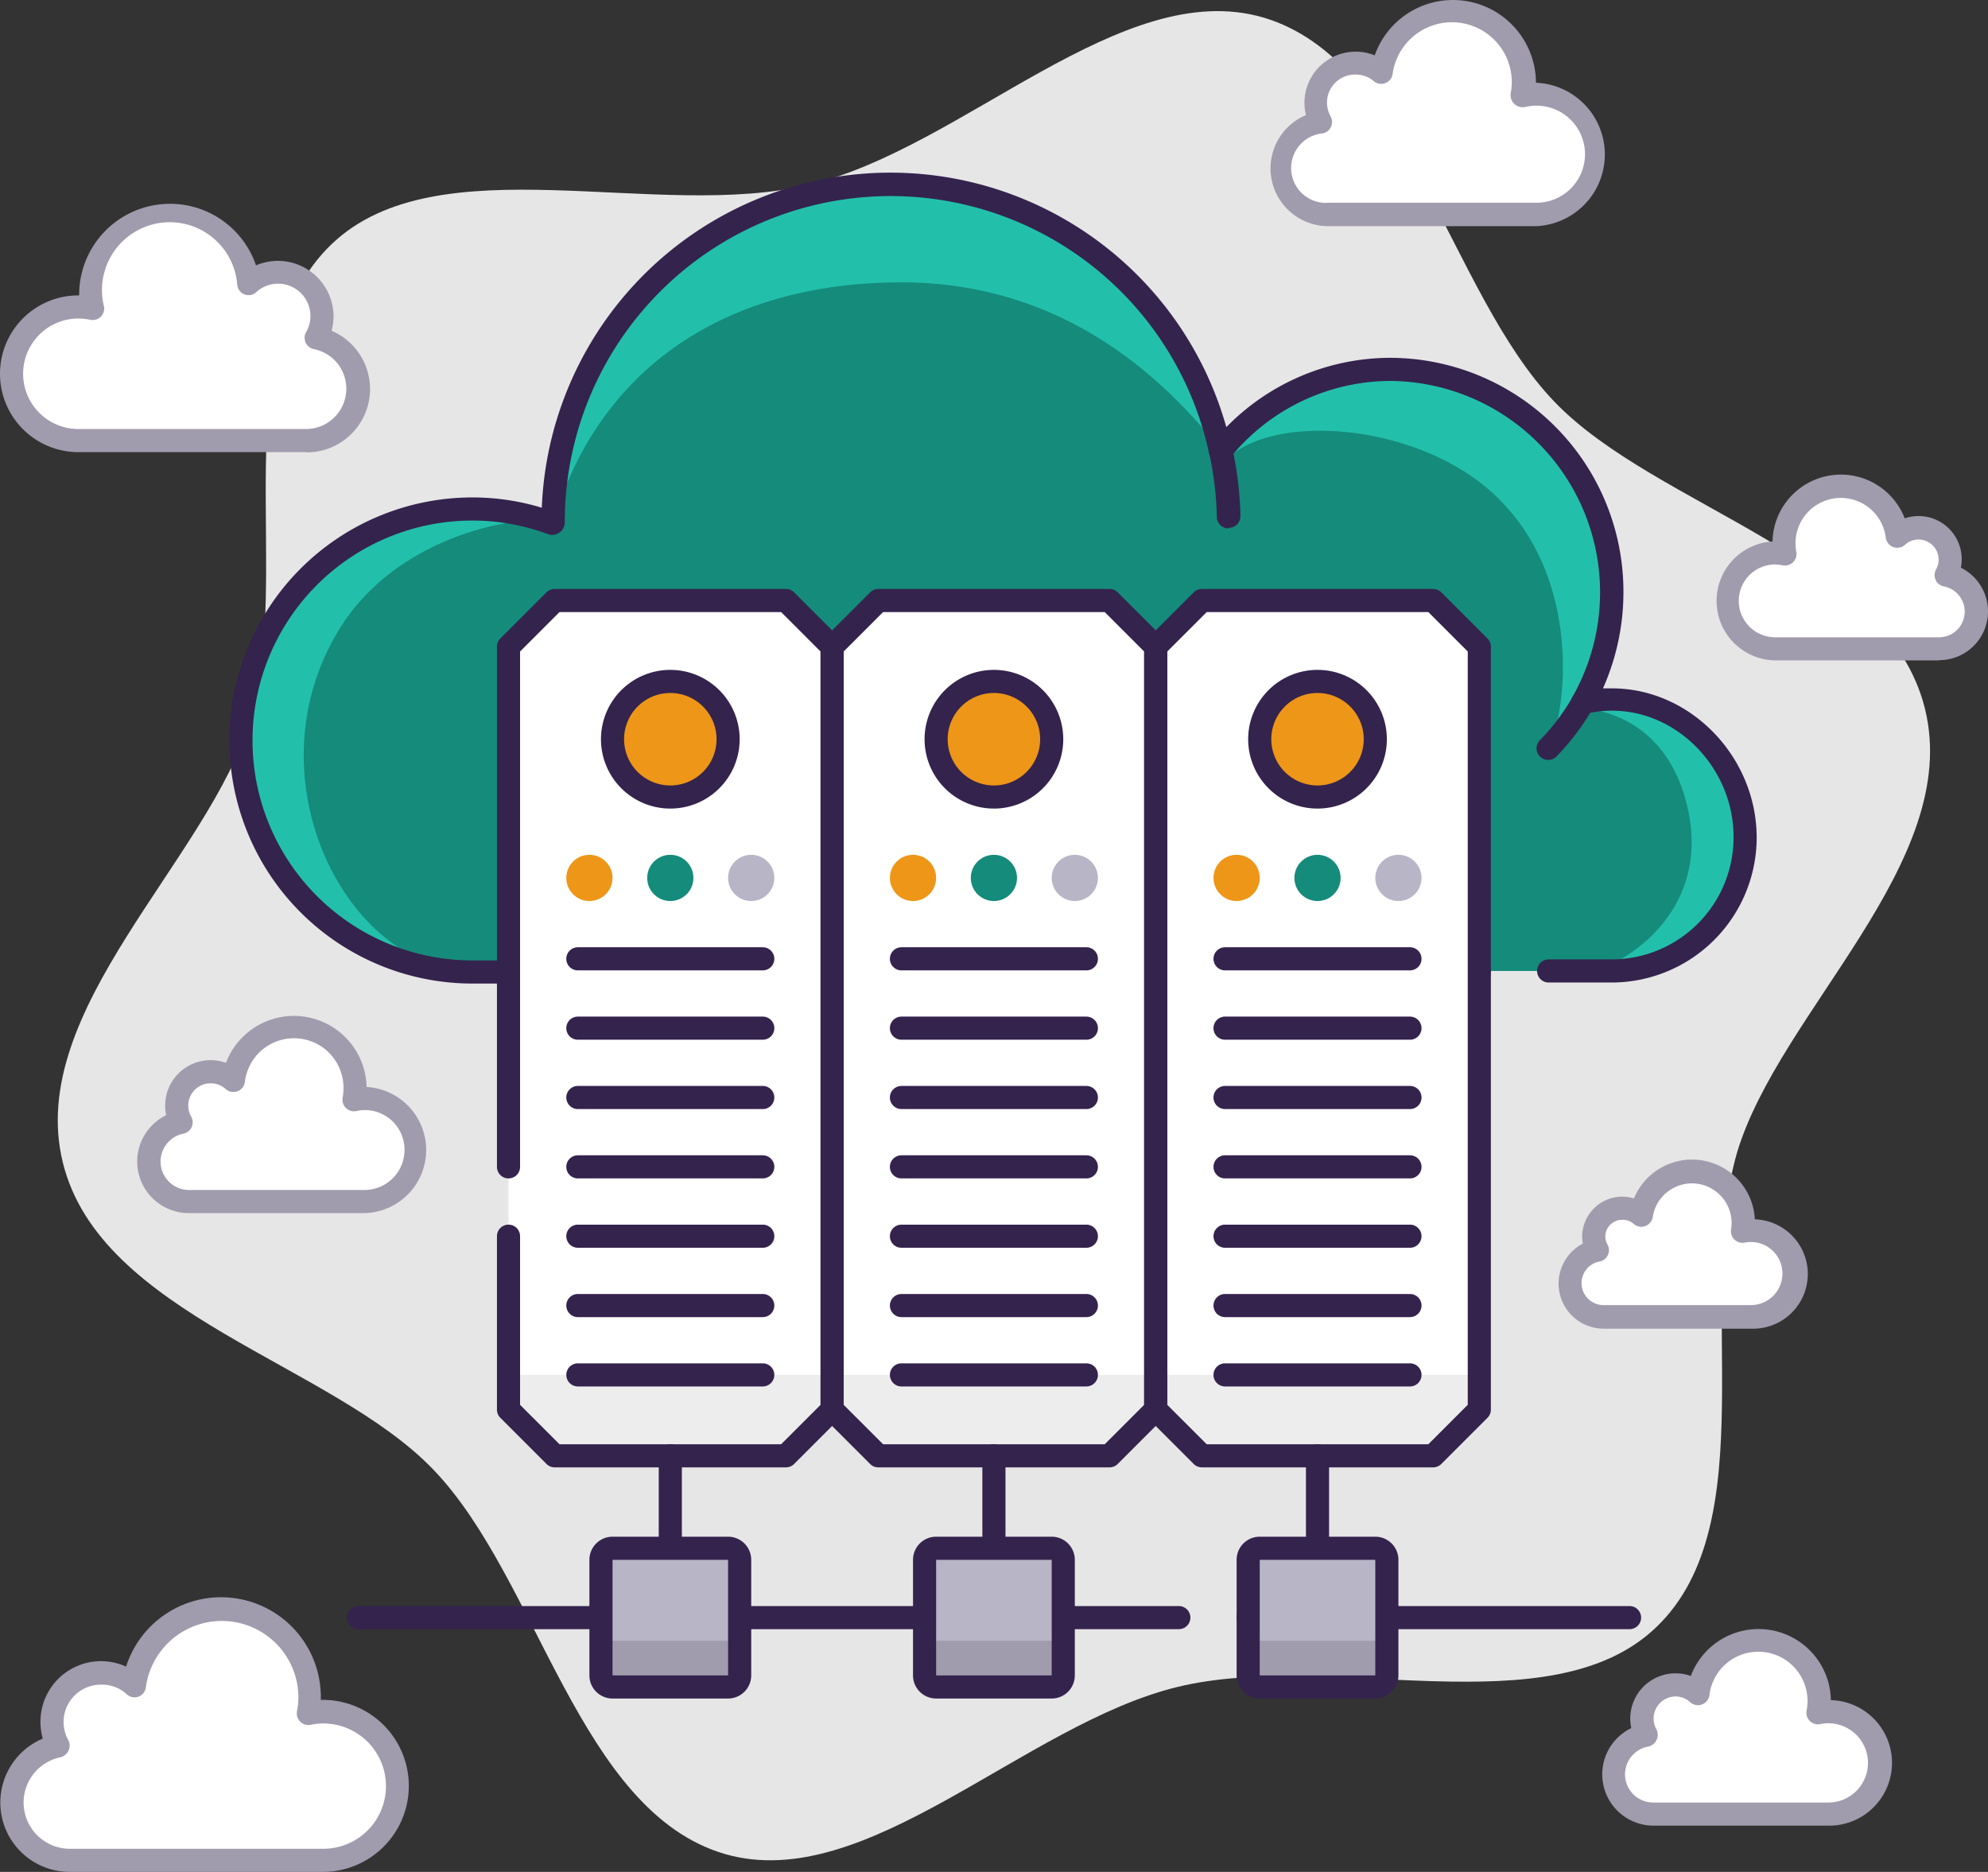 <svg xmlns="http://www.w3.org/2000/svg" width="172.015" height="161.959" viewBox="0 0 172.015 161.959">
  <rect x="0" y="0" width="172.015" height="161.959" fill="#333333" stroke="none"/>
  <g id="Icone_Entreprise" data-name="Icone Entreprise" transform="translate(0 -0.041)">
    <g id="Layer_1" data-name="Layer 1">
      <path id="Tracé_15233" data-name="Tracé 15233" d="M166.57,61.4c-3.24-13.24-23.28-17.4-32.09-26.62C125.39,25.3,121.9,5.25,109.29,1.55,97.06-2,83.4,12.77,70.13,16S37.9,12.37,28.7,21.16c-9.5,9.07-3.35,28.48-7,41.07C18.06,74.43,2.2,87.36,5.43,100.6S28.71,118,37.52,127.22c9.09,9.48,12.58,29.53,25.19,33.23C74.94,164,88.6,149.23,101.88,146s32.22,3.63,41.42-5.16c9.5-9.07,3.35-28.48,7-41.07C153.94,87.57,169.8,74.64,166.57,61.4Z" fill="#e6e6e6"/>
      <path id="Tracé_15234" data-name="Tracé 15234" d="M139.48,60.53a11.26,11.26,0,0,0-2.55.3A19.3,19.3,0,0,0,120.33,32a18.84,18.84,0,0,0-14.67,7h-.06a29.2,29.2,0,0,0-57.73,6.16v.08a20,20,0,1,0-6.95,38.8H139.5A11.55,11.55,0,0,0,151,72.46C151,66.06,145.83,60.53,139.48,60.53Z" fill="#22c0ab"/>
      <path id="Tracé_15235" data-name="Tracé 15235" d="M136.6,61.38a13.37,13.37,0,0,1-2.66,3.41c1.62-2.83,3.24-15.36-5.31-22.55-7-5.85-19.26-6.41-22.77-2.13a6,6,0,0,0-.29-1.22c-5.2-6.55-13.9-14.41-27.57-14.42-14.31,0-25.89,6.64-30.13,20.7v.08c-2.17-.81-13.07.76-18.3,8.9-8.27,12.88.37,29.9,11.35,29.9H137.5c1.84,0,10.65-4.38,8.55-14C144.2,61.61,137.27,61.25,136.6,61.38Z" fill="#158b7b"/>
      <path id="Tracé_15236" data-name="Tracé 15236" d="M139.5,85.05H134a1,1,0,0,1,0-2h5.5A10.56,10.56,0,0,0,150,72.46c0-5.92-4.82-10.93-10.52-10.93a9.68,9.68,0,0,0-2.32.28,1,1,0,0,1-1.1-1.47A18.3,18.3,0,0,0,120.33,33a17.91,17.91,0,0,0-13.89,6.65,1.18,1.18,0,0,1-.27.23,1.08,1.08,0,0,1-.94.07,1,1,0,0,1-.61-.68,28.19,28.19,0,0,0-55.75,6,1.17,1.17,0,0,1-.1.41,1.09,1.09,0,0,1-1.29.6,18.76,18.76,0,0,0-6.6-1.2,19.03,19.03,0,1,0,0,38.06H128a1,1,0,0,1,0,2H40.88a21.03,21.03,0,1,1,0-42.06,20.648,20.648,0,0,1,6,.891A30.19,30.19,0,0,1,106.11,37a19.86,19.86,0,0,1,14.22-6,20.23,20.23,0,0,1,20.14,20.28,20.48,20.48,0,0,1-1.77,8.32h.78c6.79,0,12.52,5.92,12.52,12.93a12.56,12.56,0,0,1-12.5,12.52Z" fill="#34234d"/>
      <path id="Tracé_15237" data-name="Tracé 15237" d="M106.29,45.76a1,1,0,0,1-1-1,28.639,28.639,0,0,0-.67-5.55,1.023,1.023,0,0,1,2-.43,30.22,30.22,0,0,1,.71,5.93,1,1,0,0,1-1,1Z" fill="#34234d"/>
      <path id="Tracé_15238" data-name="Tracé 15238" d="M133.94,65.79a1,1,0,0,1-.7-1.7,18.38,18.38,0,0,0,2.83-3.75,1,1,0,0,1,1.74,1,20.481,20.481,0,0,1-3.14,4.16A1,1,0,0,1,133.94,65.79Z" fill="#34234d"/>
      <path id="Tracé_15239" data-name="Tracé 15239" d="M100,122V56l4-4h20l4,4v66l-4,4H104Z" fill="#ededed"/>
      <path id="Tracé_15240" data-name="Tracé 15240" d="M72,122V56l4-4H96l4,4v66l-4,4H76Z" fill="#ededed"/>
      <path id="Tracé_15241" data-name="Tracé 15241" d="M44,122V56l4-4H68l4,4v66l-4,4H48Z" fill="#ededed"/>
      <path id="Tracé_15242" data-name="Tracé 15242" d="M100,119V56l4-4h20l4,4v63Z" fill="#fff"/>
      <path id="Tracé_15243" data-name="Tracé 15243" d="M72,119V56l4-4H96l4,4v63Z" fill="#fff"/>
      <path id="Tracé_15244" data-name="Tracé 15244" d="M44,119V56l4-4H68l4,4v63Z" fill="#fff"/>
      <path id="Tracé_15245" data-name="Tracé 15245" d="M124,127H104a1,1,0,0,1-.71-.29l-4-4A1,1,0,0,1,99,122V56a1,1,0,0,1,.29-.71l4-4A1,1,0,0,1,104,51h20a1,1,0,0,1,.71.29l4,4A1,1,0,0,1,129,56v66a1,1,0,0,1-.29.71l-4,4A1,1,0,0,1,124,127Zm-19.59-2h19.18l3.41-3.41V56.41L123.59,53H104.41L101,56.41v65.18Z" fill="#34234d"/>
      <path id="Tracé_15246" data-name="Tracé 15246" d="M96,127H76a1,1,0,0,1-.71-.29l-4-4A1,1,0,0,1,71,122V56a1,1,0,0,1,.29-.71l4-4A1,1,0,0,1,76,51H96a1,1,0,0,1,.71.29l4,4A1,1,0,0,1,101,56v66a1,1,0,0,1-.29.71l-4,4A1,1,0,0,1,96,127Zm-19.59-2H95.59L99,121.59V56.41L95.59,53H76.41L73,56.41v65.18Z" fill="#34234d"/>
      <path id="Tracé_15247" data-name="Tracé 15247" d="M68,127H48a1,1,0,0,1-.71-.29l-4-4A1,1,0,0,1,43,122V107a1,1,0,0,1,2,0v14.59L48.41,125H67.59L71,121.59V56.41L67.59,53H48.41L45,56.41V101a1,1,0,0,1-2,0V56a1,1,0,0,1,.29-.71l4-4A1,1,0,0,1,48,51H68a1,1,0,0,1,.71.29l4,4A1,1,0,0,1,73,56v66a1,1,0,0,1-.29.71l-4,4A1,1,0,0,1,68,127Z" fill="#34234d"/>
      <path id="Tracé_15248" data-name="Tracé 15248" d="M86,141a1,1,0,0,1-1-1V126a1,1,0,0,1,2,0v14A1,1,0,0,1,86,141Z" fill="#34234d"/>
      <path id="Tracé_15249" data-name="Tracé 15249" d="M58,141a1,1,0,0,1-1-1V126a1,1,0,0,1,2,0v14A1,1,0,0,1,58,141Z" fill="#34234d"/>
      <path id="Tracé_15250" data-name="Tracé 15250" d="M114,141a1,1,0,0,1-1-1V126a1,1,0,0,1,2,0v14A1,1,0,0,1,114,141Z" fill="#34234d"/>
      <path id="Tracé_15251" data-name="Tracé 15251" d="M141,141H108a1,1,0,0,1,0-2h33a1,1,0,0,1,0,2Z" fill="#34234d"/>
      <path id="Tracé_15252" data-name="Tracé 15252" d="M102,141H31a1,1,0,0,1,0-2h71a1,1,0,0,1,0,2Z" fill="#34234d"/>
      <path id="Tracé_15253" data-name="Tracé 15253" d="M94,120H78a1,1,0,0,1,0-2H94a1,1,0,0,1,0,2Z" fill="#34234d"/>
      <path id="Tracé_15254" data-name="Tracé 15254" d="M94,114H78a1,1,0,0,1,0-2H94a1,1,0,0,1,0,2Z" fill="#34234d"/>
      <path id="Tracé_15255" data-name="Tracé 15255" d="M94,108H78a1,1,0,0,1,0-2H94a1,1,0,0,1,0,2Z" fill="#34234d"/>
      <path id="Tracé_15256" data-name="Tracé 15256" d="M94,102H78a1,1,0,0,1,0-2H94a1,1,0,0,1,0,2Z" fill="#34234d"/>
      <path id="Tracé_15257" data-name="Tracé 15257" d="M94,96H78a1,1,0,0,1,0-2H94a1,1,0,0,1,0,2Z" fill="#34234d"/>
      <path id="Tracé_15258" data-name="Tracé 15258" d="M94,90H78a1,1,0,0,1,0-2H94a1,1,0,0,1,0,2Z" fill="#34234d"/>
      <path id="Tracé_15259" data-name="Tracé 15259" d="M94,84H78a1,1,0,0,1,0-2H94a1,1,0,0,1,0,2Z" fill="#34234d"/>
      <rect id="Rectangle_1139" data-name="Rectangle 1139" width="12" height="12" rx="1" transform="translate(120 134) rotate(90)" fill="#a09cad"/>
      <rect id="Rectangle_1140" data-name="Rectangle 1140" width="12" height="12" rx="1" transform="translate(92 134) rotate(90)" fill="#a09cad"/>
      <rect id="Rectangle_1141" data-name="Rectangle 1141" width="12" height="12" rx="1" transform="translate(64 134) rotate(90)" fill="#a09cad"/>
      <rect id="Rectangle_1142" data-name="Rectangle 1142" width="8" height="12" rx="1" transform="translate(120 134) rotate(90)" fill="#b8b5c6"/>
      <rect id="Rectangle_1143" data-name="Rectangle 1143" width="8" height="12" rx="1" transform="translate(92 134) rotate(90)" fill="#b8b5c6"/>
      <rect id="Rectangle_1144" data-name="Rectangle 1144" width="8" height="12" rx="1" transform="translate(64 134) rotate(90)" fill="#b8b5c6"/>
      <path id="Tracé_15260" data-name="Tracé 15260" d="M119,147H109a2,2,0,0,1-2-2V135a2,2,0,0,1,2-2h10a2,2,0,0,1,2,2v10A2,2,0,0,1,119,147Zm-10-12v10h10V135Z" fill="#34234d"/>
      <path id="Tracé_15261" data-name="Tracé 15261" d="M91,147H81a2,2,0,0,1-2-2V135a2,2,0,0,1,2-2H91a2,2,0,0,1,2,2v10A2,2,0,0,1,91,147ZM81,135v10H91V135Z" fill="#34234d"/>
      <path id="Tracé_15262" data-name="Tracé 15262" d="M63,147H53a2,2,0,0,1-2-2V135a2,2,0,0,1,2-2H63a2,2,0,0,1,2,2v10A2,2,0,0,1,63,147ZM53,135v10H63V135Z" fill="#34234d"/>
      <circle id="Ellipse_520" data-name="Ellipse 520" cx="5" cy="5" r="5" transform="translate(81 59)" fill="#ee9617"/>
      <path id="Tracé_15263" data-name="Tracé 15263" d="M86,70a6,6,0,1,1,6-6A6,6,0,0,1,86,70Zm0-10a4,4,0,1,0,4,4A4,4,0,0,0,86,60Z" fill="#34234d"/>
      <circle id="Ellipse_521" data-name="Ellipse 521" cx="2" cy="2" r="2" transform="translate(84 74)" fill="#158b7b"/>
      <circle id="Ellipse_522" data-name="Ellipse 522" cx="2" cy="2" r="2" transform="translate(91 74)" fill="#b8b5c6"/>
      <circle id="Ellipse_523" data-name="Ellipse 523" cx="2" cy="2" r="2" transform="translate(77 74)" fill="#ee9617"/>
      <path id="Tracé_15264" data-name="Tracé 15264" d="M66,120H50a1,1,0,0,1,0-2H66a1,1,0,0,1,0,2Z" fill="#34234d"/>
      <path id="Tracé_15265" data-name="Tracé 15265" d="M66,114H50a1,1,0,0,1,0-2H66a1,1,0,0,1,0,2Z" fill="#34234d"/>
      <path id="Tracé_15266" data-name="Tracé 15266" d="M66,108H50a1,1,0,0,1,0-2H66a1,1,0,0,1,0,2Z" fill="#34234d"/>
      <path id="Tracé_15267" data-name="Tracé 15267" d="M66,102H50a1,1,0,0,1,0-2H66a1,1,0,0,1,0,2Z" fill="#34234d"/>
      <path id="Tracé_15268" data-name="Tracé 15268" d="M66,96H50a1,1,0,0,1,0-2H66a1,1,0,0,1,0,2Z" fill="#34234d"/>
      <path id="Tracé_15269" data-name="Tracé 15269" d="M66,90H50a1,1,0,0,1,0-2H66a1,1,0,0,1,0,2Z" fill="#34234d"/>
      <path id="Tracé_15270" data-name="Tracé 15270" d="M66,84H50a1,1,0,0,1,0-2H66a1,1,0,0,1,0,2Z" fill="#34234d"/>
      <circle id="Ellipse_524" data-name="Ellipse 524" cx="5" cy="5" r="5" transform="translate(53 59)" fill="#ee9617"/>
      <path id="Tracé_15271" data-name="Tracé 15271" d="M58,70a6,6,0,1,1,6-6A6,6,0,0,1,58,70Zm0-10a4,4,0,1,0,4,4A4,4,0,0,0,58,60Z" fill="#34234d"/>
      <circle id="Ellipse_525" data-name="Ellipse 525" cx="2" cy="2" r="2" transform="translate(56 74)" fill="#158b7b"/>
      <circle id="Ellipse_526" data-name="Ellipse 526" cx="2" cy="2" r="2" transform="translate(63 74)" fill="#b8b5c6"/>
      <circle id="Ellipse_527" data-name="Ellipse 527" cx="2" cy="2" r="2" transform="translate(49 74)" fill="#ee9617"/>
      <path id="Tracé_15272" data-name="Tracé 15272" d="M122,120H106a1,1,0,0,1,0-2h16a1,1,0,0,1,0,2Z" fill="#34234d"/>
      <path id="Tracé_15273" data-name="Tracé 15273" d="M122,114H106a1,1,0,0,1,0-2h16a1,1,0,0,1,0,2Z" fill="#34234d"/>
      <path id="Tracé_15274" data-name="Tracé 15274" d="M122,108H106a1,1,0,0,1,0-2h16a1,1,0,0,1,0,2Z" fill="#34234d"/>
      <path id="Tracé_15275" data-name="Tracé 15275" d="M122,102H106a1,1,0,0,1,0-2h16a1,1,0,0,1,0,2Z" fill="#34234d"/>
      <path id="Tracé_15276" data-name="Tracé 15276" d="M122,96H106a1,1,0,0,1,0-2h16a1,1,0,0,1,0,2Z" fill="#34234d"/>
      <path id="Tracé_15277" data-name="Tracé 15277" d="M122,90H106a1,1,0,0,1,0-2h16a1,1,0,0,1,0,2Z" fill="#34234d"/>
      <path id="Tracé_15278" data-name="Tracé 15278" d="M122,84H106a1,1,0,0,1,0-2h16a1,1,0,0,1,0,2Z" fill="#34234d"/>
      <circle id="Ellipse_528" data-name="Ellipse 528" cx="5" cy="5" r="5" transform="translate(109 59)" fill="#ee9617"/>
      <path id="Tracé_15279" data-name="Tracé 15279" d="M114,70a6,6,0,1,1,6-6A6,6,0,0,1,114,70Zm0-10a4,4,0,1,0,4,4A4,4,0,0,0,114,60Z" fill="#34234d"/>
      <circle id="Ellipse_529" data-name="Ellipse 529" cx="2" cy="2" r="2" transform="translate(112 74)" fill="#158b7b"/>
      <circle id="Ellipse_530" data-name="Ellipse 530" cx="2" cy="2" r="2" transform="translate(119 74)" fill="#b8b5c6"/>
      <circle id="Ellipse_531" data-name="Ellipse 531" cx="2" cy="2" r="2" transform="translate(105 74)" fill="#ee9617"/>
      <path id="Tracé_15280" data-name="Tracé 15280" d="M142.44,150.18a2.937,2.937,0,0,1,4.54-3.6,5.26,5.26,0,0,1,10.48.68,6.139,6.139,0,0,1-.09,1,4.43,4.43,0,1,1,.91,8.77H143.09a3.44,3.44,0,0,1-.65-6.82Z" fill="#fff"/>
      <path id="Tracé_15281" data-name="Tracé 15281" d="M158.24,158H143.09a4.44,4.44,0,0,1-1.94-8.44,3.751,3.751,0,0,1-.09-.82,3.92,3.92,0,0,1,5.24-3.69,6.26,6.26,0,0,1,12.12,2.09,5.431,5.431,0,0,1-.18,10.86ZM145,146.82a1.92,1.92,0,0,0-1.92,1.92,1.94,1.94,0,0,0,.25.94,1.043,1.043,0,0,1-.72,1.48,2.44,2.44,0,0,0,.46,4.84h15.15a3.43,3.43,0,1,0-.71-6.79,1,1,0,0,1-1.19-1.16,4.408,4.408,0,0,0,.08-.79,4.26,4.26,0,0,0-8.49-.55,1,1,0,0,1-1.66.61,1.93,1.93,0,0,0-1.25-.5Z" fill="#a09cad"/>
      <path id="Tracé_15282" data-name="Tracé 15282" d="M5.05,151.11a4.23,4.23,0,0,1,6.52-5.21,7.63,7.63,0,0,1,15.19,1,7.23,7.23,0,0,1-.14,1.4A6.42,6.42,0,1,1,27.94,161H6a5,5,0,0,1-.94-9.89Z" fill="#fff"/>
      <path id="Tracé_15283" data-name="Tracé 15283" d="M27.94,162H6a6,6,0,0,1-2.3-11.53A5.38,5.38,0,0,1,3.5,149a5.24,5.24,0,0,1,7.41-4.76,8.63,8.63,0,0,1,16.85,2.62,2.35,2.35,0,0,1,0,.26A7.441,7.441,0,1,1,27.94,162ZM8.73,145.8a3.23,3.23,0,0,0-2.81,4.82,1.037,1.037,0,0,1-.72,1.47A4,4,0,0,0,6,160H28a5.42,5.42,0,1,0-1.11-10.73,1,1,0,0,1-1.19-1.17,6.44,6.44,0,0,0,.12-1.21,6.63,6.63,0,0,0-13.2-.86.982.982,0,0,1-1.64.61,3.19,3.19,0,0,0-2.25-.84Z" fill="#a09cad"/>
      <path id="Tracé_15284" data-name="Tracé 15284" d="M15.67,97.14a2.89,2.89,0,0,1-.38-1.44,2.94,2.94,0,0,1,4.91-2.17,5.285,5.285,0,1,1,10.43,1.69,4.611,4.611,0,0,1,.91-.1,4.46,4.46,0,1,1,0,8.91H16.33a3.46,3.46,0,0,1-.66-6.86Z" fill="#fff"/>
      <path id="Tracé_15285" data-name="Tracé 15285" d="M31.54,105H16.33a4.46,4.46,0,0,1-1.95-8.47,3.84,3.84,0,0,1-.09-.83A3.93,3.93,0,0,1,19.55,92a6.29,6.29,0,0,1,12.17,2.09A5.46,5.46,0,0,1,31.54,105ZM18.23,93.77a1.93,1.93,0,0,0-1.69,2.88,1,1,0,0,1-.68,1.48,2.46,2.46,0,0,0,.47,4.87H31.54A3.46,3.46,0,0,0,35,99.54a3.42,3.42,0,0,0-4.16-3.37A1,1,0,0,1,29.65,95a4.45,4.45,0,0,0,.07-.79,4.28,4.28,0,0,0-8.53-.56,1,1,0,0,1-1.67.61A1.91,1.91,0,0,0,18.23,93.77Z" fill="#a09cad"/>
      <path id="Tracé_15286" data-name="Tracé 15286" d="M138.22,108.25a2.461,2.461,0,0,1,3.8-3.03,4.43,4.43,0,1,1,8.75,1.39,3.87,3.87,0,0,1,.77-.08,3.74,3.74,0,0,1,0,7.47H138.77a2.9,2.9,0,0,1-.55-5.75Z" fill="#fff"/>
      <path id="Tracé_15287" data-name="Tracé 15287" d="M151.54,115H138.77a3.9,3.9,0,0,1-1.81-7.36,3.048,3.048,0,0,1-.06-.6,3.47,3.47,0,0,1,4.48-3.31,5.44,5.44,0,0,1,10.46,1.81,4.732,4.732,0,1,1-.3,9.46Zm-11.18-9.42A1.46,1.46,0,0,0,138.9,107a1.55,1.55,0,0,0,.19.72,1,1,0,0,1-.68,1.47,1.9,1.9,0,0,0,.36,3.77h12.77a2.73,2.73,0,1,0-.56-5.41,1,1,0,0,1-1.19-1.17,3.432,3.432,0,0,0-6.78-1.07,1,1,0,0,1-1.67.61,1.42,1.42,0,0,0-.98-.34Z" fill="#a09cad"/>
      <path id="Tracé_15288" data-name="Tracé 15288" d="M168.39,49.8a2.8,2.8,0,0,0,.35-1.35,2.73,2.73,0,0,0-4.57-2,4.92,4.92,0,0,0-9.8.64,4.6,4.6,0,0,0,.09.91,4,4,0,0,0-.86-.1,4.15,4.15,0,1,0,0,8.3h14.18a3.22,3.22,0,0,0,.61-6.38Z" fill="#fff"/>
      <path id="Tracé_15289" data-name="Tracé 15289" d="M167.78,57.18H153.6a5.15,5.15,0,0,1-.23-10.29,5.92,5.92,0,0,1,11.44-2,3.73,3.73,0,0,1,4.93,3.53,3.641,3.641,0,0,1-.07.74,4.22,4.22,0,0,1-1.89,8Zm-14.18-8.3a3.15,3.15,0,0,0,0,6.3h14.18a2.22,2.22,0,0,0,.42-4.4,1,1,0,0,1-.68-1.47A1.74,1.74,0,0,0,166,46.72a1.72,1.72,0,0,0-1.16.45,1,1,0,0,1-1.67-.61,3.92,3.92,0,0,0-7.81.51,3.582,3.582,0,0,0,.07.72,1,1,0,0,1-1.19,1.16,3.69,3.69,0,0,0-.64-.07Z" fill="#a09cad"/>
      <path id="Tracé_15290" data-name="Tracé 15290" d="M114.26,10.6a3.43,3.43,0,0,1,5.29-4.22,6.172,6.172,0,1,1,12.19,1.94,4.68,4.68,0,0,1,1.07-.12,5.21,5.21,0,1,1,0,10.41H115a4.018,4.018,0,1,1-.77-8Z" fill="#fff"/>
      <path id="Tracé_15291" data-name="Tracé 15291" d="M132.81,19.61H115A5,5,0,0,1,113,10a4.29,4.29,0,0,1-.13-1.07,4.43,4.43,0,0,1,6.08-4.1A7.18,7.18,0,0,1,132.9,7.2h0a6.21,6.21,0,0,1,0,12.41ZM117.25,6.49a2.43,2.43,0,0,0-2.43,2.42,2.52,2.52,0,0,0,.31,1.2,1,1,0,0,1-.68,1.47,3.014,3.014,0,1,0,.58,6h17.78A4.2,4.2,0,1,0,132,9.29a1.047,1.047,0,0,1-1.28-1.19,5.261,5.261,0,0,0,.09-1,5.18,5.18,0,0,0-10.31-.67,1,1,0,0,1-1.66.61,2.41,2.41,0,0,0-1.59-.55Z" fill="#a09cad"/>
      <path id="Tracé_15292" data-name="Tracé 15292" d="M27.36,29.27a3.795,3.795,0,0,0-5.86-4.68,6.86,6.86,0,0,0-13.66.89A6.57,6.57,0,0,0,8,26.73a5.86,5.86,0,0,0-1.19-.13,5.78,5.78,0,1,0,0,11.56h19.7a4.49,4.49,0,0,0,.85-8.89Z" fill="#fff"/>
      <path id="Tracé_15293" data-name="Tracé 15293" d="M26.51,39.16H6.78a6.78,6.78,0,0,1,0-13.56h.07a.57.57,0,0,1,0-.13A7.86,7.86,0,0,1,22.15,23a4.93,4.93,0,0,1,1.9-.39,4.82,4.82,0,0,1,4.81,4.81,4.75,4.75,0,0,1-.17,1.24,5.48,5.48,0,0,1-2.18,10.52ZM6.78,27.6a4.78,4.78,0,1,0,0,9.56H26.51a3.49,3.49,0,0,0,.66-6.91,1,1,0,0,1-.68-1.48,2.76,2.76,0,0,0,.37-1.37,2.8,2.8,0,0,0-4.69-2.08.982.982,0,0,1-1.64-.61A5.86,5.86,0,1,0,9,26.55a1,1,0,0,1-1.19,1.16,4.82,4.82,0,0,0-1.03-.11Z" fill="#a09cad"/>
    </g>
  </g>
</svg>
